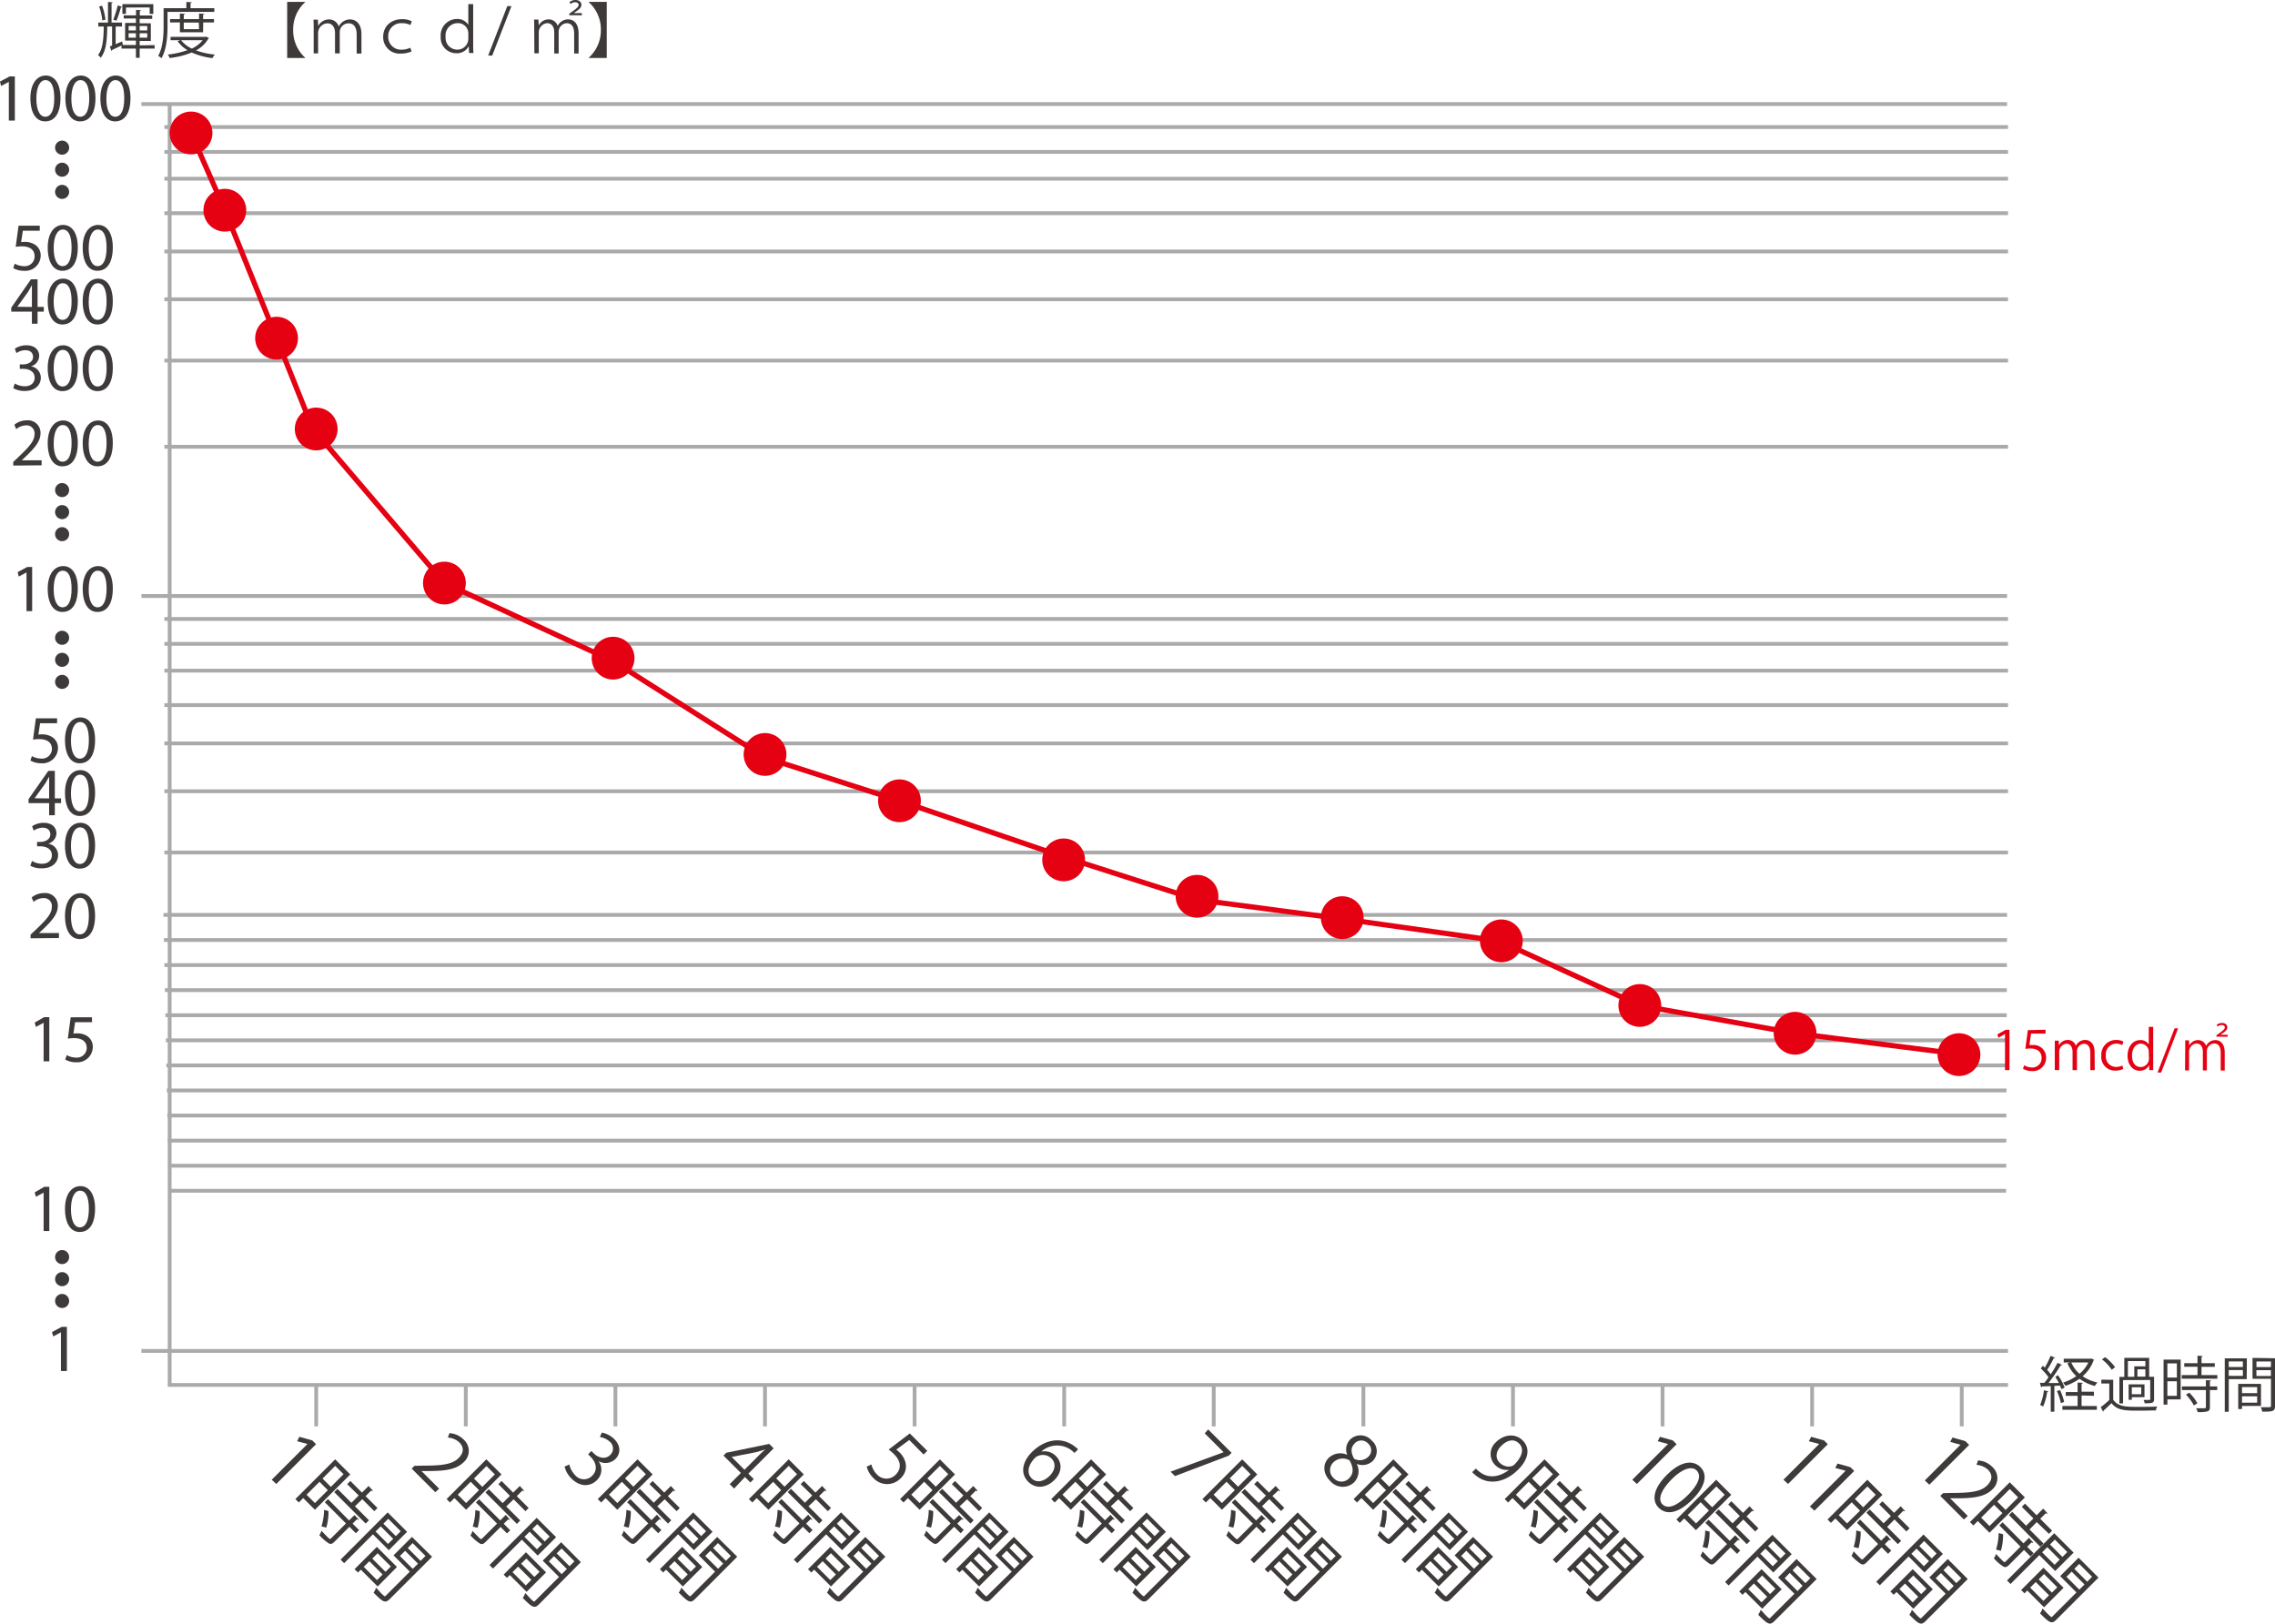 <svg xmlns="http://www.w3.org/2000/svg" viewBox="0 0 514.93 367.57">
  <defs>
    <style>
      .cls-1 {
        fill: #3e3a39;
      }

      .cls-2, .cls-4 {
        fill: none;
      }

      .cls-2 {
        stroke: #aaaaab;
        stroke-width: 0.86px;
      }

      .cls-3 {
        fill: #e50012;
      }

      .cls-4 {
        stroke: #e50012;
        stroke-miterlimit: 10;
        stroke-width: 1.18px;
      }
    </style>
  </defs>
  <title>high_graph</title>
  <g id="レイヤー_2" data-name="レイヤー 2">
    <g id="レイヤー_1-2" data-name="レイヤー 1">
      <g>
        <g>
          <path class="cls-1" d="M465.79,311.32a11.53,11.53,0,0,1,1.52,2.83l-.74.35a5.75,5.75,0,0,0-.31-.82l-1.27.07v5.85h-.82V313.8l-2,.08c0,.11-.1.15-.19.18l-.25-1h1c.3-.37.62-.79.94-1.26a13.19,13.19,0,0,0-1.76-2l.48-.59c.14.12.29.26.44.41a20.27,20.27,0,0,0,1.3-2.67l1,.41c0,.08-.14.12-.29.12a21.72,21.72,0,0,1-1.48,2.65,9.72,9.72,0,0,1,.82,1,27.63,27.63,0,0,0,1.53-2.6l1,.45a.35.35,0,0,1-.3.12,39.34,39.34,0,0,1-2.75,4l2.36,0a12.92,12.92,0,0,0-.81-1.35ZM463.63,315a.28.28,0,0,1-.27.14,12.71,12.71,0,0,1-.91,3.28c-.19-.12-.49-.26-.68-.36a11.78,11.78,0,0,0,.86-3.32Zm2.83,2.65a12.15,12.15,0,0,0-.9-2.72l.71-.23a12.74,12.74,0,0,1,.94,2.69Zm4.69-1.73v2.39h3.46v.85h-7.8v-.85h3.44V316h-2.68v-.85h2.68V313l1.17.07c0,.1-.08.16-.27.19v1.81h2.8V316Zm2.21-8.36.64.3a.34.34,0,0,1-.14.14,8.49,8.49,0,0,1-2.47,3.57,9.24,9.24,0,0,0,3.35,1.41,3.68,3.68,0,0,0-.57.79,9.76,9.76,0,0,1-3.48-1.63,12.82,12.82,0,0,1-3.21,1.61,3.29,3.29,0,0,0-.53-.74,10.81,10.81,0,0,0,3-1.46,8.35,8.35,0,0,1-2-2.91l.62-.19h-1.46v-.85h6Zm-4.54.89a7.15,7.15,0,0,0,1.86,2.56,7.41,7.41,0,0,0,2-2.56Z"/>
          <path class="cls-1" d="M478.31,312.37v4.5c1.07,1.63,3.06,1.63,5.63,1.63,1.5,0,3.25,0,4.32-.09a3,3,0,0,0-.29.9c-.94,0-2.45.05-3.8.05-3,0-4.89,0-6.25-1.69-.63.61-1.27,1.22-1.8,1.68a.18.18,0,0,1-.11.22l-.53-1c.59-.44,1.3-1,1.94-1.63v-3.72h-1.8v-.87Zm-1.83-5.12a10.14,10.14,0,0,1,2.25,2.28l-.75.57a9.75,9.75,0,0,0-2.22-2.35Zm4.06,5.19v5.28h-.83v-6h1.11V307.4h5.63v4.29h1.11v5.06c0,.9-.42.94-2.12.94a3.37,3.37,0,0,0-.26-.75l.94,0c.52,0,.57,0,.57-.22v-4.3Zm1.09-4.3v3.55h1.45v-2.36h2.51v-1.19Zm3.76,5.26v2.91h-2.87v.59h-.72v-3.5Zm-.74,2.25v-1.58h-2.13v1.58Zm-.86-4h1.8V310h-1.8Z"/>
          <path class="cls-1" d="M493.58,307.81v9h-3V318h-.87V307.81Zm-.86.85h-2.15v3.21h2.15ZM490.57,316h2.15V312.7h-2.15Zm7.72-4.7h3.59v.83h-8.06v-.83h3.57v-1.87h-3v-.82h3v-1.69l1.18.07c0,.1-.1.16-.27.19v1.44h3v.82h-3Zm2.17,1.22c0,.1-.08.16-.26.18v1.18h1.65v.82h-1.65v3.83c0,.56-.12.82-.55,1a8.63,8.63,0,0,1-2.24.15,3.17,3.17,0,0,0-.32-.86l1.37,0c.77,0,.83,0,.83-.29V314.7h-5.43v-.82h5.43v-1.42Zm-3.89,5.67a10.7,10.7,0,0,0-1.79-2.46l.74-.44a10.27,10.27,0,0,1,1.84,2.4Z"/>
          <path class="cls-1" d="M508.53,312.22h-4.07v7.39h-.9V307.51h5Zm-.87-4h-3.2v1.26h3.2Zm-3.2,3.26h3.2v-1.31h-3.2Zm7.3,6.81h-4.3V319h-.85V313.3h5.15Zm-.87-4.26h-3.43v1.37h3.43Zm-3.43,3.53h3.43v-1.44h-3.43Zm7.47-10.06v10.82c0,1.22-.53,1.27-2.9,1.27a3.23,3.23,0,0,0-.31-1l1.22,0c1,0,1.08,0,1.08-.34v-6.1h-4.18v-4.73Zm-.91.73h-3.29v1.26H514Zm-3.29,3.28H514v-1.32h-3.29Z"/>
        </g>
        <polyline class="cls-2" points="454.5 313.54 38.4 313.54 38.4 23.57"/>
        <line class="cls-2" x1="32.01" y1="305.84" x2="454.5" y2="305.84"/>
        <line class="cls-2" x1="32.01" y1="134.93" x2="454.29" y2="134.93"/>
        <line class="cls-2" x1="37.21" y1="168.3" x2="454.5" y2="168.3"/>
        <line class="cls-2" x1="37.21" y1="151.83" x2="454.5" y2="151.83"/>
        <line class="cls-2" x1="37.21" y1="140.13" x2="454.5" y2="140.13"/>
        <line class="cls-2" x1="37.21" y1="179.13" x2="454.5" y2="179.13"/>
        <line class="cls-2" x1="37.21" y1="159.63" x2="454.5" y2="159.63"/>
        <line class="cls-2" x1="37.21" y1="145.76" x2="454.5" y2="145.76"/>
        <line class="cls-2" x1="37.21" y1="193" x2="454.5" y2="193"/>
        <g>
          <line class="cls-2" x1="38.19" y1="269.58" x2="454.07" y2="269.58"/>
          <line class="cls-2" x1="38.08" y1="263.91" x2="454.09" y2="263.91"/>
          <line class="cls-2" x1="37.97" y1="258.23" x2="454.11" y2="258.23"/>
          <line class="cls-2" x1="37.87" y1="252.55" x2="454.13" y2="252.55"/>
          <line class="cls-2" x1="37.76" y1="246.87" x2="454.15" y2="246.87"/>
          <line class="cls-2" x1="37.65" y1="241.2" x2="454.17" y2="241.2"/>
          <line class="cls-2" x1="37.54" y1="235.52" x2="454.19" y2="235.52"/>
          <line class="cls-2" x1="37.43" y1="229.84" x2="454.21" y2="229.84"/>
          <line class="cls-2" x1="37.32" y1="224.16" x2="454.23" y2="224.16"/>
          <line class="cls-2" x1="37.21" y1="218.49" x2="454.25" y2="218.49"/>
          <line class="cls-2" x1="37.1" y1="212.81" x2="454.27" y2="212.81"/>
          <line class="cls-2" x1="37" y1="207.13" x2="454.29" y2="207.13"/>
        </g>
        <line class="cls-2" x1="32.01" y1="23.56" x2="454.29" y2="23.56"/>
        <line class="cls-2" x1="37.21" y1="56.93" x2="454.5" y2="56.93"/>
        <line class="cls-2" x1="37.21" y1="40.46" x2="454.5" y2="40.46"/>
        <line class="cls-2" x1="37.21" y1="28.76" x2="454.5" y2="28.76"/>
        <line class="cls-2" x1="37.21" y1="67.76" x2="454.5" y2="67.76"/>
        <line class="cls-2" x1="37.21" y1="48.27" x2="454.5" y2="48.27"/>
        <line class="cls-2" x1="37.21" y1="34.39" x2="454.5" y2="34.39"/>
        <line class="cls-2" x1="37.21" y1="81.63" x2="454.5" y2="81.63"/>
        <line class="cls-2" x1="37.21" y1="101.14" x2="454.5" y2="101.14"/>
        <line class="cls-2" x1="71.57" y1="313.54" x2="71.57" y2="322.92"/>
        <line class="cls-2" x1="105.43" y1="313.54" x2="105.43" y2="322.92"/>
        <line class="cls-2" x1="139.29" y1="313.54" x2="139.29" y2="322.92"/>
        <line class="cls-2" x1="173.15" y1="313.54" x2="173.15" y2="322.92"/>
        <line class="cls-2" x1="207.01" y1="313.54" x2="207.01" y2="322.92"/>
        <line class="cls-2" x1="240.87" y1="313.54" x2="240.87" y2="322.92"/>
        <line class="cls-2" x1="274.72" y1="313.54" x2="274.72" y2="322.92"/>
        <line class="cls-2" x1="342.45" y1="313.54" x2="342.45" y2="322.92"/>
        <line class="cls-2" x1="308.59" y1="313.54" x2="308.59" y2="322.92"/>
        <line class="cls-2" x1="376.31" y1="313.54" x2="376.31" y2="322.92"/>
        <line class="cls-2" x1="410.16" y1="313.54" x2="410.16" y2="322.92"/>
        <line class="cls-2" x1="444.03" y1="313.54" x2="444.03" y2="322.92"/>
        <path class="cls-1" d="M369.46,335l8.09-8.09,0,0-2.34-.63.5-1,2.92.82.86.86-9,9Z"/>
        <path class="cls-1" d="M377.27,333.91c3.16-3.16,5.92-3.46,7.61-1.77s1.15,4.38-1.81,7.33c-3.14,3.14-5.85,3.65-7.65,1.86C373.78,339.69,374.25,336.93,377.27,333.91Zm4.74,4.6c2.26-2.26,3.27-4.35,2-5.62-1.07-1.07-3.27-.4-5.64,2s-3.22,4.55-2.09,5.68C377.62,341.88,379.86,340.65,382,338.51Z"/>
        <path class="cls-1" d="M391.86,338.42l-8,8-2.65-2.65-1,1-.77-.77,9-9ZM382,343l1.89,1.89,2.92-2.92-1.89-1.89Zm11.81,5.66c-.1.07-.22.07-.39-.07l-1,1,1.46,1.46-.72.72-1.46-1.46-3.38,3.38c-.49.49-.83.62-1.33.36a10.75,10.75,0,0,1-2.11-1.84,4,4,0,0,0,.48-1c.45.47.87.92,1.18,1.23.68.68.74.74,1,.48l3.36-3.36L386,344.76l.72-.72,4.79,4.79,1.25-1.25Zm-8.44,1.57a13.44,13.44,0,0,0,.59-3.75l1,.27a13,13,0,0,1-.49,3.75Zm5-11.82-1.89-1.89-2.83,2.83,1.89,1.89Zm2.58,7.26,3.17,3.17-.74.74-7.12-7.12.74-.74,3.15,3.15,1.65-1.65-2.63-2.63.72-.72,2.63,2.63L396,341l1,1.1c-.1.07-.23.06-.41-.07l-1.27,1.27L398,346l-.72.72L394.58,344Z"/>
        <path class="cls-1" d="M401.38,356l-3.59-3.59-6.53,6.53-.8-.8,10.69-10.69,4.39,4.39Zm-2.52,8.21-3.8-3.8-.64.64-.75-.75,5.05-5.05,4.55,4.55Zm-3.15-4.45,3,3,1.27-1.27-3-3Zm6.14-.08-3-3-1.21,1.21,3,3Zm9.34-2.2L401.63,367c-1.07,1.07-1.59.65-3.68-1.44a4.08,4.08,0,0,0,.57-1.12c.37.4.75.8,1,1.1.88.88,1,1,1.25.65l5.38-5.38-3.69-3.69,4.17-4.17Zm-12.76-5.72,2.82,2.82,1.16-1.16-2.82-2.82Zm5.71-.06-2.82-2.82L400.2,350l2.82,2.82Zm-.19,5.6,2.91,2.91L408,359l-2.91-2.91Zm5.8,0-2.91-2.91-1.11,1.11,2.91,2.91Z"/>
        <path class="cls-1" d="M403.67,335l8.09-8.09,0,0-2.34-.63.51-1,2.92.82.86.86-9,9Z"/>
        <path class="cls-1" d="M409.65,341.06l8.09-8.09,0,0-2.34-.63.51-1,2.92.82.86.85-9,9Z"/>
        <path class="cls-1" d="M426.07,338.42l-8,8-2.65-2.65-1,1-.77-.77,9-9ZM416.18,343l1.89,1.89L421,342l-1.89-1.89ZM428,348.66c-.1.07-.22.07-.39-.07l-1,1,1.46,1.46-.72.72-1.46-1.46-3.38,3.38c-.49.49-.83.62-1.33.36a10.84,10.84,0,0,1-2.11-1.85,3.89,3.89,0,0,0,.48-1c.45.47.87.92,1.18,1.23.68.68.74.73,1,.48l3.37-3.37-4.79-4.79L421,344l4.79,4.79,1.25-1.25Zm-8.44,1.57a13.44,13.44,0,0,0,.59-3.75l1,.27a12.85,12.85,0,0,1-.49,3.75Zm5-11.82-1.89-1.89-2.83,2.83,1.89,1.89Zm2.58,7.26,3.17,3.17-.74.74-7.12-7.12.74-.74,3.15,3.15,1.65-1.65-2.63-2.63.72-.72,2.63,2.63,1.49-1.5,1,1.1c-.1.07-.23.06-.41-.07l-1.26,1.27,2.69,2.69-.72.72L428.8,344Z"/>
        <path class="cls-1" d="M435.59,356,432,352.37l-6.52,6.52-.8-.8,10.69-10.69,4.39,4.39Zm-2.52,8.21-3.8-3.8-.64.64-.75-.75,5.05-5.05,4.55,4.55Zm-3.15-4.45,3,3,1.26-1.26-3-3Zm6.14-.08-3-3-1.21,1.21,3,3Zm9.33-2.2L435.85,367c-1.07,1.07-1.59.65-3.68-1.44a4.08,4.08,0,0,0,.57-1.12c.38.4.75.8,1,1.1.88.88,1,1,1.26.65l5.38-5.38-3.69-3.69,4.17-4.17Zm-12.76-5.72,2.82,2.82,1.16-1.16-2.82-2.82Zm5.7-.06-2.82-2.82L434.41,350l2.82,2.82Zm-.19,5.6,2.91,2.91,1.17-1.17-2.91-2.91Zm5.8,0L441,354.37l-1.11,1.11,2.91,2.91Z"/>
        <path class="cls-1" d="M435.66,335.16l8.09-8.09,0,0-2.34-.63.51-1,2.92.82.86.86-9,9Z"/>
        <path class="cls-1" d="M444.51,344l-5.34-5.34.62-.62,1.81-.05c4.32,0,6.72-.25,8.19-1.72,1-1,1.44-2.28.13-3.58a4.28,4.28,0,0,0-2.56-1.06l.36-1a5,5,0,0,1,3.22,1.46,3.41,3.41,0,0,1,0,5.11c-1.7,1.7-4.34,2-8.09,2l-1.46,0,0,0,4,4Z"/>
        <path class="cls-1" d="M458.31,339l-8,8-2.65-2.65-1,1-.77-.77,9-9Zm-9.89,4.59,1.89,1.89,2.92-2.92-1.89-1.89Zm11.81,5.66c-.1.07-.22.07-.39-.07l-1,1,1.46,1.46-.72.72-1.46-1.46-3.38,3.38c-.49.49-.83.62-1.33.36a10.75,10.75,0,0,1-2.11-1.84,4,4,0,0,0,.48-1c.45.47.87.92,1.18,1.23.68.68.74.74,1,.48l3.37-3.37-4.79-4.79.72-.72L458,349.4l1.25-1.25Zm-8.44,1.57a13.47,13.47,0,0,0,.59-3.75l1,.27a13,13,0,0,1-.49,3.75Zm5-11.82-1.89-1.89-2.83,2.83,1.89,1.89Zm2.58,7.26,3.17,3.17-.74.74L454.71,343l.74-.74,3.15,3.15,1.65-1.65-2.63-2.63.72-.72,2.63,2.63,1.5-1.5,1,1.1c-.1.07-.23.06-.41-.07l-1.27,1.27,2.69,2.69-.72.72L461,344.59Z"/>
        <path class="cls-1" d="M465.18,355.66l-3.59-3.59-6.52,6.53-.8-.8,10.69-10.69,4.39,4.39Zm-2.52,8.22-3.8-3.8-.64.64-.75-.75,5.05-5.05,4.55,4.55Zm-3.15-4.45,3,3,1.27-1.27-3-3Zm6.14-.08-3-3-1.21,1.21,3,3Zm9.33-2.2-9.55,9.55c-1.07,1.07-1.59.65-3.68-1.44a4,4,0,0,0,.56-1.12c.38.4.75.8,1.05,1.1.88.88,1,1,1.25.65l5.38-5.38-3.69-3.69,4.17-4.17Zm-12.76-5.72,2.82,2.82,1.16-1.16-2.82-2.82Zm5.7-.06-2.82-2.82L464,349.66l2.82,2.82Zm-.19,5.6,2.91,2.91,1.17-1.17-2.91-2.91Zm5.8,0-2.91-2.91-1.11,1.11,2.91,2.91Z"/>
        <path class="cls-1" d="M341.51,332.75a3.61,3.61,0,0,1-3.08-1.07,3.55,3.55,0,0,1,.24-5.24c1.65-1.65,4.26-2.09,6-.31s1.29,4.23-1,6.54c-3,3-6.61,3.57-9.29,1.62a7.51,7.51,0,0,1-1.16-1l.83-.83a6.35,6.35,0,0,0,1,.87c1.74,1.3,4.11,1.22,6.48-.54Zm-1.76-5.36c-1.22,1.22-1.35,2.73-.31,3.76s2.62,1.12,3.34.4c1.74-1.74,2.27-3.55,1.07-4.74S341.1,326,339.75,327.4Z"/>
        <path class="cls-1" d="M353,333.8l-8,8-2.65-2.65-1,1-.77-.77,9-9Zm-9.89,4.59,1.89,1.89,2.92-2.92L346,335.46ZM354.93,344c-.1.07-.22.07-.39-.07l-1,1,1.46,1.46-.72.72-1.46-1.46-3.38,3.38c-.49.49-.83.62-1.33.36a10.8,10.8,0,0,1-2.11-1.84,4,4,0,0,0,.48-1c.45.47.87.92,1.18,1.23.68.68.74.74,1,.48l3.37-3.37-4.79-4.79.72-.72,4.79,4.79L354,343Zm-8.44,1.57a13.39,13.39,0,0,0,.59-3.75l1,.27a12.88,12.88,0,0,1-.49,3.75Zm5-11.82-1.89-1.89-2.83,2.83,1.89,1.89Zm2.58,7.26,3.17,3.17-.74.74-7.12-7.12.74-.74,3.15,3.15,1.65-1.65L352.31,336l.72-.72,2.63,2.63,1.5-1.5,1,1.1c-.1.07-.23.06-.41-.07l-1.27,1.27,2.69,2.69-.72.72-2.69-2.69Z"/>
        <path class="cls-1" d="M362.37,350.94l-3.59-3.59-6.52,6.53-.8-.8,10.69-10.69,4.39,4.39Zm-2.52,8.22-3.8-3.8-.64.64-.75-.75,5.05-5.05,4.55,4.55Zm-3.15-4.45,3,3,1.26-1.27-3-3Zm6.14-.08-3-3-1.21,1.21,3,3Zm9.33-2.2L362.63,362c-1.07,1.07-1.59.65-3.68-1.44a4.08,4.08,0,0,0,.57-1.12c.38.4.75.8,1,1.1.88.88,1,1,1.26.65l5.38-5.38-3.69-3.69,4.17-4.17Zm-12.76-5.72,2.82,2.82,1.16-1.16-2.82-2.82Zm5.7-.06-2.82-2.82-1.11,1.11,2.82,2.82Zm-.19,5.6,2.91,2.91L369,354l-2.91-2.91Zm5.8,0-2.91-2.91-1.11,1.11,2.91,2.91Z"/>
        <path class="cls-1" d="M304.94,329.37a3.21,3.21,0,0,1,.63-3.45,3.35,3.35,0,0,1,4.91.21,3.13,3.13,0,0,1,.23,4.62,3.34,3.34,0,0,1-3.62.65l0,0a3.64,3.64,0,0,1-.57,4.16,3.74,3.74,0,0,1-5.43-.27c-1.72-1.72-1.69-3.88-.39-5.19a3.79,3.79,0,0,1,4.23-.74Zm.4,5.32c1.13-1.13,1-2.47.14-4.05a3,3,0,0,0-3.64.39,2.42,2.42,0,0,0,0,3.58A2.38,2.38,0,0,0,305.34,334.69Zm1.28-7.91c-1,1-.82,2.17-.12,3.47a2.73,2.73,0,0,0,3.15-.4,2,2,0,0,0,.06-3A2.07,2.07,0,0,0,306.62,326.77Z"/>
        <path class="cls-1" d="M318.8,333.8l-8,8-2.65-2.65-1,1-.77-.77,9-9Zm-9.89,4.59,1.89,1.89,2.92-2.92-1.89-1.89ZM320.72,344c-.1.07-.22.07-.39-.07l-1,1,1.46,1.46-.72.72-1.46-1.46-3.38,3.38c-.49.49-.83.62-1.32.36a10.67,10.67,0,0,1-2.11-1.84,3.88,3.88,0,0,0,.48-1c.45.47.87.92,1.18,1.23.68.67.73.73,1,.48l3.37-3.37L313,340.14l.72-.72,4.79,4.79,1.25-1.25Zm-8.44,1.57a13.39,13.39,0,0,0,.59-3.75l1,.26a12.86,12.86,0,0,1-.49,3.75Zm5-11.82-1.89-1.89-2.83,2.83,1.89,1.89Zm2.58,7.26,3.17,3.17-.74.74-7.12-7.11.74-.74,3.15,3.15,1.65-1.65L318.1,336l.72-.72,2.63,2.63,1.5-1.5,1,1.1c-.1.07-.23.06-.41-.07l-1.27,1.27,2.69,2.69-.72.72-2.69-2.69Z"/>
        <path class="cls-1" d="M328.15,350.95l-3.59-3.59L318,353.88l-.8-.8,10.69-10.69,4.39,4.39Zm-2.52,8.21-3.8-3.8-.64.64-.75-.75,5.05-5.05,4.55,4.55Zm-3.15-4.45,3,3,1.27-1.27-3-3Zm6.14-.08-3-3-1.21,1.21,3,3Zm9.34-2.2L328.41,362c-1.07,1.07-1.59.65-3.68-1.44a4.07,4.07,0,0,0,.57-1.12c.37.4.75.79,1,1.1.88.88,1,1,1.25.65l5.38-5.38-3.69-3.69,4.17-4.17Zm-12.76-5.72,2.82,2.82,1.16-1.16-2.82-2.82Zm5.71-.06-2.82-2.82L327,344.94l2.82,2.82Zm-.19,5.6,2.91,2.91,1.17-1.17-2.91-2.91Zm5.8,0-2.91-2.91-1.11,1.11,2.91,2.91Z"/>
        <path class="cls-1" d="M273.46,323.61l5.3,5.3-.64.64-12.17,4.62-1-1,12-4.4,0,0-4.27-4.27Z"/>
        <path class="cls-1" d="M284.58,333.8l-8,8-2.65-2.65-1,1-.77-.77,9-9Zm-9.89,4.58,1.89,1.89,2.92-2.92-1.89-1.89ZM286.5,344c-.1.07-.22.07-.39-.07l-1,1,1.46,1.46-.72.72-1.46-1.46L281,349.1c-.49.49-.83.62-1.33.36a10.84,10.84,0,0,1-2.11-1.85,4,4,0,0,0,.48-1c.45.47.87.92,1.18,1.23.67.68.73.73,1,.48l3.37-3.37-4.79-4.79.72-.72,4.79,4.79,1.25-1.25Zm-8.44,1.57a13.53,13.53,0,0,0,.59-3.75l1,.27a12.79,12.79,0,0,1-.49,3.75Zm5-11.82-1.89-1.89-2.83,2.83,1.89,1.89Zm2.58,7.26,3.17,3.17-.74.74L281,337.84l.74-.74,3.15,3.15,1.65-1.65L283.88,336l.72-.72,2.63,2.63,1.5-1.5,1,1.1c-.09.07-.23.06-.41-.07L288,338.67l2.69,2.69-.72.72-2.69-2.69Z"/>
        <path class="cls-1" d="M293.94,350.95l-3.59-3.59-6.52,6.53-.8-.8,10.69-10.69,4.39,4.39Zm-2.52,8.21-3.8-3.8L287,356l-.75-.75,5.05-5.05,4.55,4.55Zm-3.15-4.45,3,3,1.27-1.27-3-3Zm6.14-.08-3-3-1.21,1.21,3,3Zm9.34-2.2L294.19,362c-1.07,1.07-1.59.65-3.68-1.44a4.08,4.08,0,0,0,.57-1.12c.37.4.75.8,1,1.1.88.88,1,1,1.25.65l5.38-5.38-3.69-3.69,4.17-4.17ZM291,346.71l2.82,2.82,1.16-1.16-2.82-2.82Zm5.71-.06-2.82-2.82-1.11,1.11,2.82,2.82Zm-.19,5.6,2.91,2.91,1.17-1.17-2.91-2.91Zm5.8,0-2.91-2.91-1.11,1.11,2.91,2.91Z"/>
        <path class="cls-1" d="M235.76,328.62a3.58,3.58,0,0,1,3.22,1c1.53,1.53,1.41,3.7-.32,5.44s-4.17,2.15-5.93.39-1.48-4.4.86-6.74,6.09-3.82,9.5-1.37a9.62,9.62,0,0,1,.93.76l-.82.84a5.38,5.38,0,0,0-7.47-.35Zm1.81,5.5c1.39-1.39,1.45-2.94.36-4a2.8,2.8,0,0,0-3.58-.16c-1.64,1.66-2.07,3.5-.82,4.75C234.58,335.74,236.21,335.48,237.57,334.12Z"/>
        <path class="cls-1" d="M250.37,333.8l-8,8-2.65-2.65-1,1-.77-.77,9-9Zm-9.89,4.58,1.89,1.89,2.92-2.92-1.89-1.89ZM252.28,344c-.1.07-.22.07-.39-.07l-1,1,1.46,1.46-.72.72-1.46-1.46-3.38,3.38c-.49.49-.83.62-1.32.36a10.74,10.74,0,0,1-2.11-1.84,3.88,3.88,0,0,0,.48-1c.45.47.87.92,1.18,1.23.68.68.73.74,1,.48l3.37-3.36-4.79-4.79.72-.72,4.79,4.79,1.25-1.25Zm-8.44,1.57a13.39,13.39,0,0,0,.59-3.75l1,.27a12.87,12.87,0,0,1-.49,3.75Zm5-11.82L247,331.9l-2.83,2.83,1.89,1.89Zm2.58,7.26,3.17,3.17-.74.74-7.12-7.12.74-.74,3.15,3.15,1.65-1.65L249.67,336l.72-.72,2.63,2.63,1.5-1.5,1,1.1c-.1.07-.23.06-.41-.07l-1.27,1.27,2.69,2.69-.72.72-2.69-2.69Z"/>
        <path class="cls-1" d="M259.72,350.95l-3.59-3.59-6.52,6.53-.8-.8,10.69-10.69,4.39,4.39Zm-2.52,8.21-3.8-3.8-.64.64-.75-.75,5.05-5.05,4.55,4.55Zm-3.15-4.45,3,3,1.27-1.27-3-3Zm6.14-.08-3-3L256,352.81l3,3Zm9.33-2.19L260,362c-1.07,1.07-1.59.65-3.68-1.44a4.07,4.07,0,0,0,.57-1.12c.38.4.75.8,1,1.1.88.88,1,1,1.25.65l5.38-5.38-3.69-3.69,4.17-4.17Zm-12.76-5.72,2.82,2.82,1.16-1.16-2.82-2.82Zm5.7-.06-2.82-2.82-1.11,1.11,2.82,2.82Zm-.19,5.59,2.91,2.91,1.17-1.17-2.91-2.91Zm5.8,0-2.91-2.91-1.11,1.11,2.91,2.91Z"/>
        <path class="cls-1" d="M224.13,350.95l-3.59-3.59L214,353.88l-.8-.8L223.9,342.4l4.39,4.39Zm-2.52,8.21-3.8-3.8-.64.64-.75-.75,5.05-5.05,4.55,4.55Zm-3.15-4.45,3,3,1.27-1.27-3-3Zm6.14-.08-3-3-1.21,1.21,3,3Zm9.33-2.2L224.38,362c-1.07,1.07-1.59.65-3.68-1.44a4.07,4.07,0,0,0,.57-1.12c.37.4.75.79,1,1.1.88.88,1,1,1.25.65L229,355.8l-3.69-3.69,4.17-4.17Zm-12.76-5.72,2.82,2.82,1.16-1.16-2.82-2.82Zm5.71-.06-2.82-2.82-1.11,1.11,2.82,2.82Zm-.19,5.59,2.91,2.91,1.17-1.17-2.91-2.91Zm5.8,0-2.91-2.91-1.11,1.11,2.91,2.91Z"/>
        <path class="cls-1" d="M190.6,350.95,187,347.36l-6.53,6.52-.8-.8,10.69-10.69,4.39,4.39Zm-2.52,8.21-3.8-3.8-.64.64-.75-.75,5.05-5.05,4.55,4.55Zm-3.15-4.45,3,3,1.27-1.27-3-3Zm6.14-.08-3-3-1.21,1.21,3,3Zm9.33-2.2L190.86,362c-1.07,1.07-1.59.65-3.68-1.44a4.08,4.08,0,0,0,.57-1.12c.37.4.75.8,1,1.1.88.88,1,1,1.25.65l5.38-5.38-3.69-3.69,4.17-4.17Zm-12.76-5.72,2.82,2.82,1.16-1.16-2.82-2.82Zm5.71-.06-2.82-2.82-1.11,1.11,2.82,2.82Zm-.19,5.6,2.91,2.91,1.17-1.17-2.91-2.91Zm5.8,0-2.91-2.91-1.11,1.11,2.91,2.91Z"/>
        <path class="cls-1" d="M157.07,350.95l-3.59-3.59L147,353.88l-.8-.8,10.69-10.69,4.39,4.39Zm-2.52,8.21-3.8-3.8-.64.64-.75-.75,5.05-5.05,4.55,4.55Zm-3.15-4.45,3,3,1.27-1.27-3-3Zm6.14-.08-3-3-1.21,1.21,3,3Zm9.33-2.2L157.32,362c-1.07,1.07-1.59.65-3.68-1.44a4.08,4.08,0,0,0,.57-1.12c.38.4.75.8,1,1.1.88.88,1,1,1.26.65l5.38-5.38-3.69-3.69,4.17-4.17Zm-12.76-5.72,2.82,2.82,1.16-1.16-2.82-2.82Zm5.7-.06L157,343.83l-1.11,1.11,2.82,2.82Zm-.19,5.6,2.91,2.91,1.17-1.17-2.91-2.91Zm5.8,0-2.91-2.91-1.11,1.11,2.91,2.91Z"/>
        <path class="cls-1" d="M121.71,352.17l-3.59-3.59-6.53,6.53-.8-.8,10.69-10.69,4.39,4.39Zm-2.52,8.21-3.8-3.8-.64.64-.75-.75,5.05-5.05,4.55,4.55ZM116,355.93l3,3,1.27-1.27-3-3Zm6.14-.08-3-3L117.95,354l3,3Zm9.33-2.2L122,363.2c-1.07,1.07-1.59.65-3.68-1.44a4.08,4.08,0,0,0,.57-1.12c.38.4.75.8,1,1.1.88.88,1,1,1.26.65l5.38-5.38-3.69-3.69,4.17-4.17Zm-12.76-5.72,2.82,2.82,1.16-1.16-2.82-2.82Zm5.7-.06-2.82-2.82-1.11,1.11,2.82,2.82Zm-.19,5.6,2.91,2.91,1.17-1.17-2.91-2.91Zm5.8,0-2.91-2.91-1.11,1.11,2.91,2.91Z"/>
        <path class="cls-1" d="M88,350.95l-3.59-3.59-6.52,6.53-.8-.8L87.75,342.4l4.39,4.39Zm-2.52,8.22-3.8-3.8L81,356l-.75-.75,5.05-5.05,4.55,4.55Zm-3.15-4.45,3,3,1.27-1.27-3-3Zm6.14-.08-3-3-1.21,1.21,3,3Zm9.33-2.2L88.23,362c-1.07,1.07-1.59.65-3.68-1.44a4.08,4.08,0,0,0,.57-1.12c.38.4.75.8,1,1.1.88.88,1,1,1.26.65l5.38-5.38-3.69-3.69,4.17-4.17ZM85,346.72l2.82,2.82L89,348.38l-2.82-2.82Zm5.7-.06-2.82-2.82-1.11,1.11,2.82,2.82Zm-.19,5.6,2.91,2.91L94.61,354l-2.91-2.91Zm5.8,0-2.91-2.91-1.11,1.11,2.91,2.91Z"/>
        <path class="cls-1" d="M209.88,328.46l-.83.83L205.8,326l-2.93,2.18a7.09,7.09,0,0,1,.75.65c1.6,1.6,2.09,4,.27,5.81a4.23,4.23,0,0,1-6.18,0,5.67,5.67,0,0,1-1.54-2.6l1.07-.5a4.74,4.74,0,0,0,1.28,2.29,2.9,2.9,0,0,0,4.23,0c1.24-1.24,1.31-2.91-.37-4.59a10.26,10.26,0,0,0-1.24-1.08l4.78-3.64Z"/>
        <path class="cls-1" d="M216.15,333.8l-8,8-2.65-2.65-1,1-.77-.77,9-9Zm-9.89,4.58,1.89,1.89,2.92-2.92-1.89-1.89ZM218.07,344c-.1.07-.22.07-.39-.07l-1,1,1.46,1.46-.72.72-1.46-1.46-3.38,3.38c-.49.49-.83.62-1.32.36a10.78,10.78,0,0,1-2.11-1.85,3.89,3.89,0,0,0,.48-1c.45.47.87.92,1.18,1.23.68.68.74.73,1,.48l3.37-3.37-4.79-4.79.72-.72,4.79,4.79L217.1,343Zm-8.44,1.57a13.37,13.37,0,0,0,.59-3.75l1,.27a12.85,12.85,0,0,1-.49,3.75Zm5-11.82-1.89-1.89-2.83,2.83,1.89,1.89Zm2.58,7.26,3.17,3.17-.73.74-7.12-7.12.73-.74,3.15,3.15,1.65-1.65L215.45,336l.72-.72,2.63,2.63,1.5-1.49,1,1.1c-.1.07-.23.06-.41-.07l-1.27,1.26,2.69,2.69-.72.72-2.69-2.69Z"/>
        <path class="cls-1" d="M166.16,337l-1-1,2.53-2.53-3.94-3.94.64-.64,9.72-2,1,1-5.73,5.73,1.23,1.23-.77.77-1.23-1.23Zm-.58-7.19,2.93,2.93,3.21-3.21c.49-.49,1-1,1.5-1.4l0,0c-.83.28-1.44.45-2.07.63l-5.49,1.07Z"/>
        <path class="cls-1" d="M181.93,333.8l-8,8-2.65-2.65-1,1-.77-.77,9-9ZM172,338.39l1.89,1.89,2.92-2.92L175,335.47ZM183.85,344c-.1.07-.22.07-.39-.07l-1,1,1.46,1.46-.72.72-1.46-1.46-3.38,3.38c-.49.49-.83.62-1.32.36a10.78,10.78,0,0,1-2.11-1.85,3.84,3.84,0,0,0,.48-1c.45.47.87.92,1.18,1.23.68.68.73.74,1,.48l3.37-3.37-4.79-4.79.72-.72,4.79,4.79,1.25-1.25Zm-8.44,1.57a13.44,13.44,0,0,0,.59-3.75l1,.27a12.85,12.85,0,0,1-.49,3.75Zm5-11.82-1.89-1.89-2.83,2.83,1.89,1.89Zm2.58,7.26,3.17,3.17-.74.74-7.12-7.12.74-.74,3.15,3.15,1.65-1.65L181.23,336l.72-.72,2.63,2.63,1.5-1.5,1,1.1c-.09.07-.23.06-.41-.07l-1.27,1.27,2.69,2.69-.72.72-2.69-2.69Z"/>
        <path class="cls-1" d="M135.47,330.79a3.27,3.27,0,0,1-.37,4.31c-1.44,1.44-3.73,1.65-5.75-.37a5.65,5.65,0,0,1-1.56-2.71l1.07-.47a5.1,5.1,0,0,0,1.3,2.39,2.59,2.59,0,0,0,3.91.12c1.33-1.33.81-3.05-.37-4.23l-.59-.59.75-.75.59.59c.87.87,2.53,1.45,3.67.31a2,2,0,0,0-.1-3,4.2,4.2,0,0,0-2.24-1.06l.43-1a5.34,5.34,0,0,1,2.82,1.47c1.65,1.65,1.34,3.44.25,4.52a3.22,3.22,0,0,1-3.78.49Z"/>
        <path class="cls-1" d="M147.72,333.8l-8,8-2.65-2.65-1,1-.77-.77,9-9Zm-9.89,4.58,1.89,1.89,2.92-2.92-1.89-1.89ZM149.63,344c-.1.07-.22.07-.39-.07l-1,1,1.46,1.46-.72.72-1.46-1.46-3.38,3.38c-.49.49-.83.62-1.33.36a10.78,10.78,0,0,1-2.11-1.85,4,4,0,0,0,.48-1c.45.47.87.92,1.18,1.23.68.68.74.73,1,.48l3.37-3.37-4.79-4.79.72-.72,4.79,4.79,1.25-1.25Zm-8.44,1.57a13.44,13.44,0,0,0,.59-3.75l1,.27a12.85,12.85,0,0,1-.49,3.75Zm5-11.82-1.89-1.89-2.83,2.83,1.89,1.89Zm2.58,7.26,3.17,3.17-.74.74-7.12-7.12.74-.74,3.15,3.15,1.65-1.65L147,336l.72-.72,2.63,2.63,1.5-1.5,1,1.1c-.1.07-.23.06-.41-.07l-1.27,1.27,2.69,2.69-.72.72-2.69-2.69Z"/>
        <path class="cls-1" d="M98.52,337.82l-5.34-5.34.62-.62,1.81-.05c4.32,0,6.72-.25,8.19-1.72,1-1,1.44-2.28.13-3.58a4.28,4.28,0,0,0-2.56-1.06l.36-1a5,5,0,0,1,3.22,1.46,3.41,3.41,0,0,1,0,5.12c-1.7,1.7-4.34,2-8.09,2l-1.46,0,0,0,4,4Z"/>
        <path class="cls-1" d="M113.5,333.8l-8,8-2.65-2.65-1,1-.77-.77,9-9Zm-9.89,4.58,1.89,1.89,2.92-2.92-1.89-1.89Zm11.8,5.66c-.1.07-.22.07-.39-.07l-1,1,1.46,1.46-.72.72-1.46-1.46-3.38,3.38c-.49.49-.83.62-1.33.36a10.75,10.75,0,0,1-2.11-1.84,4,4,0,0,0,.48-1c.45.47.87.92,1.18,1.23.68.68.74.74,1,.48l3.37-3.37-4.79-4.79.72-.72,4.79,4.79,1.25-1.25ZM107,345.61a13.47,13.47,0,0,0,.59-3.75l1,.27a13,13,0,0,1-.49,3.75Zm5-11.82-1.89-1.89-2.83,2.83,1.89,1.89Zm2.58,7.26,3.17,3.17L117,345l-7.12-7.12.74-.74,3.15,3.15,1.65-1.65L112.8,336l.72-.72,2.63,2.63,1.5-1.5,1,1.1c-.1.07-.23.06-.41-.07l-1.27,1.27,2.69,2.69-.72.72-2.69-2.69Z"/>
        <path class="cls-1" d="M61.5,335l8.09-8.09,0,0-2.34-.63.51-1,2.92.82.86.86-9,9Z"/>
        <path class="cls-1" d="M79.28,333.8l-8,8-2.65-2.65-1,1-.77-.77,9-9Zm-9.89,4.59,1.89,1.89,2.92-2.92-1.89-1.89ZM81.2,344c-.1.07-.22.07-.39-.07l-1,1,1.46,1.46-.72.72-1.46-1.46-3.38,3.38c-.49.49-.83.62-1.32.36a10.73,10.73,0,0,1-2.11-1.84,4,4,0,0,0,.48-1c.45.47.87.92,1.18,1.23.68.68.74.74,1,.48l3.37-3.37-4.79-4.79.72-.72L79,344.21,80.24,343Zm-8.44,1.57a13.39,13.39,0,0,0,.59-3.75l1,.26a12.87,12.87,0,0,1-.49,3.75Zm5-11.82-1.89-1.89L73,334.73l1.89,1.89Zm2.58,7.26,3.17,3.17-.74.74-7.12-7.11.74-.74,3.15,3.15,1.65-1.65L78.58,336l.72-.72,2.63,2.63,1.5-1.5,1,1.1c-.1.07-.23.06-.41-.07l-1.27,1.27,2.69,2.69-.72.72L82,339.4Z"/>
        <g>
          <path class="cls-1" d="M35,10.22V11H31.61v2.09h-.85V11H27.5V10.3c-.81.4-1.59.76-2.13,1a.23.23,0,0,1-.15.22l-.37-1c.16-.05.33-.12.52-.21V6H24.28c-.05,3-.23,5.57-1.5,7.08a2.32,2.32,0,0,0-.6-.62c1.08-1.3,1.26-3.58,1.31-6.46H22.25V5.11h2.19V.45l1.07.07c0,.08-.08.15-.26.18V5.11h2.36V6H26.18V10l1.46-.62.16.74-.14.07h3.1v-1H28.32v-4h2.44v-1H28V3.48h2.79V2.24l1.11.08c0,.08-.08.15-.26.18v1h2.81v.77H31.61v1h2.53v4H31.61v1ZM23.1,1.3a12.43,12.43,0,0,1,.77,3.16l-.71.16a13.61,13.61,0,0,0-.72-3.17Zm2.54,3.16a23.11,23.11,0,0,0,1-3.22l1,.3c0,.08-.12.12-.27.14a27.84,27.84,0,0,1-1,3Zm2.87-2.76V3.14h-.81V.94h7v2.2h-.82V1.69Zm.6,4.19v1h1.65v-1Zm0,2.64h1.65v-1H29.11Zm4.22-2.64H31.61v1h1.72Zm0,2.64v-1H31.61v1Z"/>
          <path class="cls-1" d="M48.51,2.69H37.92V5.86c0,2.13-.16,5.23-1.37,7.32a2.88,2.88,0,0,0-.75-.52c1.13-2,1.23-4.8,1.23-6.81v-4h5.15V.44L43.4.52c0,.1-.08.16-.27.19V1.85h5.38ZM46.68,8.31l.62.3a.27.27,0,0,1-.14.14,6.91,6.91,0,0,1-2.79,2.66,16.47,16.47,0,0,0,4.26.94,3.5,3.5,0,0,0-.55.81,16.53,16.53,0,0,1-4.69-1.27,18.2,18.2,0,0,1-5,1.24,3,3,0,0,0-.4-.78,19.14,19.14,0,0,0,4.44-1A7.27,7.27,0,0,1,40.2,9.33l.57-.22H38.6V8.35h7.91Zm-.72-1H40.72V5.08H38.49V4.32h2.23V3.06l1.15.08c0,.1-.09.16-.27.18v1h3.46V3.06l1.18.08c0,.1-.1.16-.27.18v1h2.47v.76H46ZM41,9.11A6.51,6.51,0,0,0,43.42,11a6.83,6.83,0,0,0,2.45-1.89Zm4-4H41.59V6.61h3.46Z"/>
          <path class="cls-1" d="M65,.42h4.07V.49a8.26,8.26,0,0,0-2.71,6.28,8.27,8.27,0,0,0,2.71,6.29v.07H65Z"/>
          <path class="cls-1" d="M71,6.45c0-.67,0-1.41-.05-2h1l.08,1.44h0a2.75,2.75,0,0,1,2.5-1.49A2.3,2.3,0,0,1,76.68,6h0a2.85,2.85,0,0,1,2.6-1.6c.87,0,2.53.55,2.53,3.36v4.36H80.73V7.79c0-1.63-.66-2.51-1.83-2.51a2,2,0,0,0-2,2v4.81H75.83V7.45c0-1.26-.62-2.17-1.72-2.17A2.21,2.21,0,0,0,72,7.43v4.65H71Z"/>
          <path class="cls-1" d="M93.16,11.64a5.91,5.91,0,0,1-2.43.49,3.71,3.71,0,0,1-4-3.79c0-2.42,1.81-4,4.3-4a4.71,4.71,0,0,1,2.17.48l-.31.85A4,4,0,0,0,91,5.25a2.92,2.92,0,0,0-3.13,3,2.89,2.89,0,0,0,3,3,4.8,4.8,0,0,0,2-.44Z"/>
          <path class="cls-1" d="M107.1.93V10c0,.67,0,1.43.07,2h-1l-.07-1.56h0a3,3,0,0,1-2.85,1.61,3.51,3.51,0,0,1-3.5-3.75,3.7,3.7,0,0,1,3.66-4A2.88,2.88,0,0,1,106,5.64h0V.93ZM106,7.54a2.32,2.32,0,0,0-2.46-2.3,2.76,2.76,0,0,0-2.68,3.06,2.66,2.66,0,0,0,2.66,2.94A2.49,2.49,0,0,0,106,8.83Z"/>
          <path class="cls-1" d="M111.41,12.58h-.92l4.33-11.19h.94Z"/>
          <path class="cls-1" d="M120.92,6.44c0-.72,0-1.41-.05-2h1l.07,1.33h0a2.51,2.51,0,0,1,2.29-1.38,2.12,2.12,0,0,1,2,1.49h0a2.6,2.6,0,0,1,2.39-1.49c.89,0,2.34.57,2.34,3.17v4.55h-1V7.64c0-1.48-.53-2.39-1.68-2.39a1.94,1.94,0,0,0-1.83,2v4.86h-1V7.32c0-1.16-.52-2.08-1.6-2.08a2.1,2.1,0,0,0-1.9,2.13v4.7h-1Zm7.93-3V3.1l.48-.33c1.34-.94,1.64-1.3,1.64-1.63s-.19-.63-.83-.63a1.53,1.53,0,0,0-1,.4L128.9.49A2,2,0,0,1,130.26,0c.89,0,1.34.55,1.34,1.09s-.41,1-1.35,1.6l-.38.27h1.83v.5Z"/>
          <path class="cls-1" d="M137.33.42V13.13h-4.07v-.07A8.27,8.27,0,0,0,136,6.78,8.26,8.26,0,0,0,133.26.49V.42Z"/>
        </g>
        <g>
          <path class="cls-1" d="M2,18.53H2l-1.75.94-.26-1,2.2-1.17H3.36v10H2Z"/>
          <path class="cls-1" d="M13.69,22.18c0,3.42-1.27,5.3-3.49,5.3-2,0-3.29-1.84-3.32-5.16s1.45-5.22,3.49-5.22S13.69,19,13.69,22.18Zm-5.46.15c0,2.61.8,4.1,2,4.1,1.39,0,2.05-1.62,2.05-4.19s-.63-4.1-2-4.1C9.1,18.15,8.23,19.6,8.23,22.34Z"/>
          <path class="cls-1" d="M21.61,22.18c0,3.42-1.27,5.3-3.49,5.3-2,0-3.29-1.84-3.32-5.16s1.45-5.22,3.49-5.22S21.61,19,21.61,22.18Zm-5.46.15c0,2.61.8,4.1,2,4.1,1.39,0,2.05-1.62,2.05-4.19s-.63-4.1-2-4.1C17,18.15,16.15,19.6,16.15,22.34Z"/>
          <path class="cls-1" d="M29.53,22.18c0,3.42-1.27,5.3-3.49,5.3-2,0-3.29-1.84-3.32-5.16s1.45-5.22,3.49-5.22S29.53,19,29.53,22.18Zm-5.46.15c0,2.61.8,4.1,2,4.1,1.39,0,2.05-1.62,2.05-4.19s-.63-4.1-2-4.1C24.94,18.15,24.08,19.6,24.08,22.34Z"/>
        </g>
        <path class="cls-1" d="M15.65,43.44a1.59,1.59,0,1,1-1.59-1.59A1.59,1.59,0,0,1,15.65,43.44Z"/>
        <g>
          <path class="cls-1" d="M9,52.24H5.17l-.39,2.58a5.19,5.19,0,0,1,.82-.06,4.26,4.26,0,0,1,2.17.54,2.87,2.87,0,0,1,1.44,2.58,3.49,3.49,0,0,1-3.74,3.43A4.91,4.91,0,0,1,3,60.7l.34-1a4.5,4.5,0,0,0,2.15.56A2.21,2.21,0,0,0,7.83,58c0-1.3-.88-2.23-2.89-2.23a10.41,10.41,0,0,0-1.39.11L4.2,51.1H9Z"/>
          <path class="cls-1" d="M17.61,56c0,3.42-1.27,5.3-3.49,5.3-2,0-3.29-1.84-3.32-5.16s1.45-5.22,3.49-5.22S17.61,52.81,17.61,56Zm-5.46.15c0,2.61.8,4.1,2,4.1,1.39,0,2.05-1.62,2.05-4.19s-.63-4.1-2-4.1C13,52,12.15,53.43,12.15,56.17Z"/>
          <path class="cls-1" d="M25.53,56c0,3.42-1.27,5.3-3.49,5.3-2,0-3.29-1.84-3.32-5.16s1.45-5.22,3.49-5.22S25.53,52.81,25.53,56Zm-5.46.15c0,2.61.8,4.1,2,4.1,1.39,0,2.05-1.62,2.05-4.19s-.63-4.1-2-4.1C20.94,52,20.08,53.43,20.08,56.17Z"/>
        </g>
        <g>
          <path class="cls-1" d="M7.22,73.29V70.55H2.55v-.9L7,63.24H8.5v6.24H9.91v1.07H8.5v2.74Zm0-3.8V66.13q0-.79,0-1.58h0c-.31.59-.56,1-.83,1.48L3.92,69.45v0Z"/>
          <path class="cls-1" d="M17.61,68.16c0,3.42-1.27,5.3-3.49,5.3-2,0-3.29-1.84-3.32-5.16s1.45-5.22,3.49-5.22S17.61,65,17.61,68.16Zm-5.46.15c0,2.61.8,4.1,2,4.1,1.39,0,2.05-1.62,2.05-4.19s-.63-4.1-2-4.1C13,64.12,12.15,65.57,12.15,68.31Z"/>
          <path class="cls-1" d="M25.53,68.16c0,3.42-1.27,5.3-3.49,5.3-2,0-3.29-1.84-3.32-5.16s1.45-5.22,3.49-5.22S25.53,65,25.53,68.16Zm-5.46.15c0,2.61.8,4.1,2,4.1,1.39,0,2.05-1.62,2.05-4.19s-.63-4.1-2-4.1C20.94,64.12,20.08,65.57,20.08,68.31Z"/>
        </g>
        <g>
          <path class="cls-1" d="M3.34,86.82a4.57,4.57,0,0,0,2.23.63c1.75,0,2.29-1.11,2.27-1.95,0-1.41-1.28-2-2.6-2H4.48v-1h.76c1,0,2.24-.51,2.24-1.7,0-.8-.51-1.52-1.76-1.52a3.68,3.68,0,0,0-2,.66l-.36-1A4.78,4.78,0,0,1,6,78.17c2,0,2.87,1.17,2.87,2.4A2.5,2.5,0,0,1,7,82.93v0a2.61,2.61,0,0,1,2.24,2.58c0,1.61-1.25,3-3.66,3A5.1,5.1,0,0,1,3,87.87Z"/>
          <path class="cls-1" d="M17.61,83.25c0,3.41-1.27,5.3-3.49,5.3-2,0-3.29-1.84-3.32-5.16s1.45-5.22,3.49-5.22S17.61,80.05,17.61,83.25Zm-5.46.15c0,2.61.8,4.1,2,4.1,1.39,0,2.06-1.62,2.06-4.19s-.63-4.1-2-4.1C13,79.22,12.15,80.67,12.15,83.41Z"/>
          <path class="cls-1" d="M25.53,83.25c0,3.41-1.27,5.3-3.49,5.3-2,0-3.29-1.84-3.32-5.16s1.45-5.22,3.49-5.22S25.53,80.05,25.53,83.25Zm-5.46.15c0,2.61.8,4.1,2,4.1,1.39,0,2.06-1.62,2.06-4.19s-.63-4.1-2-4.1C20.94,79.22,20.07,80.67,20.07,83.41Z"/>
        </g>
        <g>
          <path class="cls-1" d="M3,105.4v-.83l1.07-1c2.57-2.44,3.73-3.74,3.74-5.26a1.79,1.79,0,0,0-2-2,3.42,3.42,0,0,0-2.13.85l-.43-1a4.41,4.41,0,0,1,2.84-1,2.83,2.83,0,0,1,3.08,2.92c0,1.86-1.34,3.36-3.46,5.39l-.8.74v0H9.42v1.13Z"/>
          <path class="cls-1" d="M17.61,100.27c0,3.42-1.27,5.3-3.49,5.3-2,0-3.29-1.84-3.32-5.16s1.45-5.22,3.49-5.22S17.61,97.07,17.61,100.27Zm-5.46.15c0,2.61.8,4.1,2,4.1,1.39,0,2.05-1.62,2.05-4.19s-.63-4.1-2-4.1C13,96.24,12.15,97.69,12.15,100.43Z"/>
          <path class="cls-1" d="M25.53,100.27c0,3.42-1.27,5.3-3.49,5.3-2,0-3.29-1.84-3.32-5.16s1.45-5.22,3.49-5.22S25.53,97.07,25.53,100.27Zm-5.46.15c0,2.61.8,4.1,2,4.1,1.39,0,2.05-1.62,2.05-4.19s-.63-4.1-2-4.1C20.94,96.24,20.08,97.69,20.08,100.43Z"/>
        </g>
        <g>
          <path class="cls-1" d="M6,129.59h0l-1.75.94-.26-1,2.19-1.17H7.28v10H6Z"/>
          <path class="cls-1" d="M17.61,133.24c0,3.42-1.27,5.3-3.49,5.3-2,0-3.29-1.84-3.32-5.16s1.45-5.22,3.49-5.22S17.61,130,17.61,133.24Zm-5.46.15c0,2.61.8,4.1,2,4.1,1.39,0,2.05-1.62,2.05-4.19s-.63-4.1-2-4.1C13,129.2,12.15,130.66,12.15,133.39Z"/>
          <path class="cls-1" d="M25.53,133.24c0,3.42-1.27,5.3-3.49,5.3-2,0-3.29-1.84-3.32-5.16s1.45-5.22,3.49-5.22S25.53,130,25.53,133.24Zm-5.46.15c0,2.61.8,4.1,2,4.1,1.39,0,2.05-1.62,2.05-4.19s-.63-4.1-2-4.1C20.94,129.2,20.08,130.66,20.08,133.39Z"/>
        </g>
        <g>
          <path class="cls-1" d="M12.92,163.73H9.08l-.39,2.58a5.19,5.19,0,0,1,.82-.06,4.26,4.26,0,0,1,2.17.54,2.87,2.87,0,0,1,1.44,2.58,3.49,3.49,0,0,1-3.74,3.43,4.91,4.91,0,0,1-2.5-.62l.34-1a4.5,4.5,0,0,0,2.15.56,2.21,2.21,0,0,0,2.38-2.18c0-1.3-.88-2.23-2.89-2.23a10.41,10.41,0,0,0-1.39.11l.65-4.82h4.81Z"/>
          <path class="cls-1" d="M21.52,167.5c0,3.42-1.27,5.3-3.49,5.3-2,0-3.29-1.84-3.32-5.16s1.45-5.22,3.49-5.22S21.52,164.3,21.52,167.5Zm-5.46.15c0,2.61.8,4.1,2,4.1,1.39,0,2.05-1.62,2.05-4.19s-.63-4.1-2-4.1C16.93,163.47,16.06,164.92,16.06,167.66Z"/>
        </g>
        <g>
          <path class="cls-1" d="M11.12,184.56v-2.74H6.46v-.9l4.48-6.41h1.47v6.24h1.41v1.07H12.41v2.74Zm0-3.8V177.4q0-.79,0-1.58h0c-.31.59-.56,1-.83,1.48l-2.46,3.42v0Z"/>
          <path class="cls-1" d="M21.52,179.43c0,3.42-1.27,5.3-3.49,5.3-2,0-3.29-1.84-3.32-5.16s1.45-5.22,3.49-5.22S21.52,176.23,21.52,179.43Zm-5.46.15c0,2.61.8,4.1,2,4.1,1.39,0,2.05-1.62,2.05-4.19s-.63-4.1-2-4.1C16.93,175.39,16.06,176.85,16.06,179.58Z"/>
        </g>
        <g>
          <path class="cls-1" d="M7.24,194.92a4.55,4.55,0,0,0,2.23.63c1.75,0,2.29-1.11,2.27-1.95,0-1.41-1.28-2-2.6-2H8.39v-1h.76c1,0,2.24-.51,2.24-1.7,0-.8-.51-1.52-1.76-1.52a3.69,3.69,0,0,0-2,.67l-.36-1a4.78,4.78,0,0,1,2.63-.77c2,0,2.87,1.17,2.87,2.39A2.5,2.5,0,0,1,10.91,191v0a2.62,2.62,0,0,1,2.24,2.58c0,1.61-1.25,3-3.66,3A5.09,5.09,0,0,1,6.87,196Z"/>
          <path class="cls-1" d="M21.52,191.35c0,3.42-1.27,5.3-3.49,5.3-2,0-3.29-1.84-3.32-5.16s1.45-5.22,3.49-5.22S21.52,188.15,21.52,191.35Zm-5.46.15c0,2.61.8,4.1,2,4.1,1.39,0,2.05-1.62,2.05-4.19s-.63-4.1-2-4.1C16.93,187.32,16.06,188.77,16.06,191.51Z"/>
        </g>
        <g>
          <path class="cls-1" d="M6.92,212.42v-.83l1.07-1c2.57-2.44,3.73-3.74,3.74-5.26a1.79,1.79,0,0,0-2-2,3.42,3.42,0,0,0-2.13.85l-.43-1a4.41,4.41,0,0,1,2.84-1,2.83,2.83,0,0,1,3.08,2.92c0,1.86-1.34,3.36-3.46,5.39l-.8.74v0h4.51v1.13Z"/>
          <path class="cls-1" d="M21.52,207.29c0,3.42-1.27,5.3-3.49,5.3-2,0-3.29-1.84-3.32-5.16s1.45-5.22,3.49-5.22S21.52,204.09,21.52,207.29Zm-5.46.15c0,2.61.8,4.1,2,4.1,1.39,0,2.05-1.62,2.05-4.19s-.63-4.1-2-4.1C16.93,203.26,16.06,204.71,16.06,207.45Z"/>
        </g>
        <g>
          <path class="cls-1" d="M9.87,231.55h0l-1.75.94-.26-1L10,230.28h1.16v10H9.87Z"/>
          <path class="cls-1" d="M20.84,231.42H17L16.62,234a5.19,5.19,0,0,1,.82-.06,4.26,4.26,0,0,1,2.17.54A2.87,2.87,0,0,1,21,237.06a3.49,3.49,0,0,1-3.74,3.43,4.91,4.91,0,0,1-2.5-.62l.34-1a4.5,4.5,0,0,0,2.15.56,2.21,2.21,0,0,0,2.38-2.18c0-1.3-.88-2.23-2.89-2.23a10.38,10.38,0,0,0-1.39.11l.65-4.82h4.81Z"/>
        </g>
        <g>
          <path class="cls-1" d="M9.87,270h0l-1.75.94-.26-1L10,268.69h1.16v10H9.87Z"/>
          <path class="cls-1" d="M21.52,273.61c0,3.42-1.27,5.3-3.49,5.3-2,0-3.29-1.84-3.32-5.16s1.45-5.22,3.49-5.22S21.52,270.41,21.52,273.61Zm-5.46.15c0,2.61.8,4.1,2,4.1,1.39,0,2.05-1.62,2.05-4.19s-.63-4.1-2-4.1C16.93,269.57,16.06,271,16.06,273.76Z"/>
        </g>
        <path class="cls-1" d="M13.79,301.62h0l-1.75.94-.26-1,2.2-1.17h1.16v10H13.79Z"/>
        <path class="cls-1" d="M15.65,38.42a1.59,1.59,0,1,1-1.59-1.59A1.59,1.59,0,0,1,15.65,38.42Z"/>
        <path class="cls-1" d="M15.65,33.43a1.59,1.59,0,1,1-1.59-1.59A1.59,1.59,0,0,1,15.65,33.43Z"/>
        <path class="cls-1" d="M15.65,120.93a1.59,1.59,0,1,1-1.59-1.59A1.59,1.59,0,0,1,15.65,120.93Z"/>
        <path class="cls-1" d="M15.65,115.94a1.59,1.59,0,1,1-1.59-1.59A1.59,1.59,0,0,1,15.65,115.94Z"/>
        <path class="cls-1" d="M15.65,110.95a1.59,1.59,0,1,1-1.59-1.59A1.59,1.59,0,0,1,15.65,110.95Z"/>
        <path class="cls-1" d="M15.65,154.37a1.59,1.59,0,1,1-1.59-1.59A1.59,1.59,0,0,1,15.65,154.37Z"/>
        <path class="cls-1" d="M15.65,149.38a1.59,1.59,0,1,1-1.59-1.59A1.59,1.59,0,0,1,15.65,149.38Z"/>
        <path class="cls-1" d="M15.65,144.39a1.59,1.59,0,1,1-1.59-1.59A1.59,1.59,0,0,1,15.65,144.39Z"/>
        <path class="cls-1" d="M15.65,294.53a1.59,1.59,0,1,1-1.59-1.59A1.59,1.59,0,0,1,15.65,294.53Z"/>
        <path class="cls-1" d="M15.65,289.54A1.59,1.59,0,1,1,14.06,288,1.59,1.59,0,0,1,15.65,289.54Z"/>
        <path class="cls-1" d="M15.65,284.55A1.59,1.59,0,1,1,14.06,283,1.59,1.59,0,0,1,15.65,284.55Z"/>
        <path class="cls-3" d="M448.24,238.76a4.84,4.84,0,1,1-4.84-4.84,4.84,4.84,0,0,1,4.84,4.84"/>
        <path class="cls-3" d="M411.14,233.92a4.84,4.84,0,1,1-4.84-4.84,4.84,4.84,0,0,1,4.84,4.84"/>
        <path class="cls-3" d="M48.08,30.1a4.84,4.84,0,1,1-4.84-4.84,4.84,4.84,0,0,1,4.84,4.84"/>
        <path class="cls-3" d="M76.41,97.11a4.84,4.84,0,1,1-4.84-4.83,4.84,4.84,0,0,1,4.84,4.83"/>
        <path class="cls-3" d="M105.43,132a4.84,4.84,0,1,1-4.84-4.84,4.84,4.84,0,0,1,4.84,4.84"/>
        <path class="cls-3" d="M143.61,149a4.84,4.84,0,1,1-4.84-4.84,4.84,4.84,0,0,1,4.84,4.84"/>
        <path class="cls-3" d="M178,170.8a4.84,4.84,0,1,1-4.84-4.84A4.84,4.84,0,0,1,178,170.8"/>
        <path class="cls-3" d="M208.43,181.29a4.84,4.84,0,1,1-4.84-4.84,4.84,4.84,0,0,1,4.84,4.84"/>
        <path class="cls-3" d="M245.59,194.67a4.84,4.84,0,1,1-4.84-4.84,4.84,4.84,0,0,1,4.84,4.84"/>
        <path class="cls-3" d="M275.78,202.91a4.84,4.84,0,1,1-4.83-4.84,4.84,4.84,0,0,1,4.83,4.84"/>
        <path class="cls-3" d="M308.65,207.75a4.84,4.84,0,1,1-4.83-4.84,4.84,4.84,0,0,1,4.83,4.84"/>
        <path class="cls-3" d="M344.66,213a4.84,4.84,0,1,1-4.84-4.84,4.84,4.84,0,0,1,4.84,4.84"/>
        <path class="cls-3" d="M376,227.63a4.84,4.84,0,1,1-4.84-4.84,4.84,4.84,0,0,1,4.84,4.84"/>
        <path class="cls-3" d="M55.73,47.59a4.84,4.84,0,1,1-4.84-4.84,4.84,4.84,0,0,1,4.84,4.84"/>
        <path class="cls-3" d="M67.44,76.56a4.84,4.84,0,1,1-4.84-4.84,4.84,4.84,0,0,1,4.84,4.84"/>
        <polyline class="cls-4" points="43.24 30.1 50.89 47.56 62.6 76.56 70.82 97.12 100.59 132 138.77 149.66 173.15 171.5 203.6 181.3 240.75 194 270.94 203.68 305.15 208.2 339.37 213.04 371.17 227.63 406.3 233.92 444.42 238.76"/>
        <g>
          <path class="cls-3" d="M453.82,242.26v-8.18h0l-1.5.87-.24-.76,1.89-1.06h.86v9.13Z"/>
          <path class="cls-3" d="M463,233.13V234h-3.28l-.38,2.59a5.1,5.1,0,0,1,.71,0,2.81,2.81,0,0,1,3.07,2.8,3,3,0,0,1-3.14,3.1,4.06,4.06,0,0,1-2.1-.54l.29-.79a3.39,3.39,0,0,0,1.81.51,2.07,2.07,0,0,0,2.12-2.16c0-1.25-.8-2.13-2.51-2.13a7.38,7.38,0,0,0-1.17.08l.57-4.25Z"/>
          <path class="cls-3" d="M474.13,242.26h-1v-3.84c0-1.29-.46-2.12-1.46-2.12a1.69,1.69,0,0,0-1.56,1.78v4.18h-1v-4.1c0-1.06-.45-1.87-1.39-1.87a1.81,1.81,0,0,0-1.63,1.89v4.07h-1v-4.94c0-.68,0-1.17,0-1.72h.89l.06,1.07h0a2.21,2.21,0,0,1,2-1.22,1.9,1.9,0,0,1,1.82,1.33h0a2.33,2.33,0,0,1,2.13-1.33c.82,0,2.11.52,2.11,2.8Z"/>
          <path class="cls-3" d="M480.58,242a4.26,4.26,0,0,1-1.8.38,3.09,3.09,0,0,1-3.16-3.39,3.32,3.32,0,0,1,3.4-3.55,3.65,3.65,0,0,1,1.6.35l-.26.82a2.69,2.69,0,0,0-1.37-.34,2.39,2.39,0,0,0-2.34,2.66,2.34,2.34,0,0,0,2.3,2.62,3.36,3.36,0,0,0,1.44-.33Z"/>
          <path class="cls-3" d="M487.36,240.62c0,.53,0,1.19,0,1.64h-.9l0-1.13h0a2.35,2.35,0,0,1-2.17,1.28c-1.54,0-2.73-1.33-2.73-3.38,0-2.24,1.31-3.56,2.86-3.56a2.13,2.13,0,0,1,1.94,1h0v-4h1Zm-1-2.34a1.84,1.84,0,0,0-1.79-2c-1.25,0-2,1.17-2,2.69s.66,2.6,2,2.6a1.91,1.91,0,0,0,1.83-2Z"/>
          <path class="cls-3" d="M489.16,242.81h-.82l3.86-10H493Z"/>
          <path class="cls-3" d="M494.61,237.33c0-.65,0-1.26,0-1.81h.85l.06,1.18h0a2.24,2.24,0,0,1,2-1.23,1.9,1.9,0,0,1,1.82,1.33h0a2.32,2.32,0,0,1,2.13-1.33c.79,0,2.08.51,2.08,2.83v4.06h-.91v-4c0-1.32-.48-2.13-1.5-2.13a1.73,1.73,0,0,0-1.63,1.76v4.34h-.91v-4.24c0-1-.46-1.85-1.43-1.85a1.87,1.87,0,0,0-1.69,1.9v4.19h-.91Zm7.07-2.63v-.34l.43-.29c1.19-.84,1.46-1.16,1.46-1.45s-.17-.56-.74-.56a1.37,1.37,0,0,0-.88.35l-.22-.38a1.82,1.82,0,0,1,1.22-.44c.79,0,1.19.49,1.19,1s-.37.88-1.21,1.43l-.34.24h1.63v.45Z"/>
        </g>
      </g>
    </g>
  </g>
</svg>
